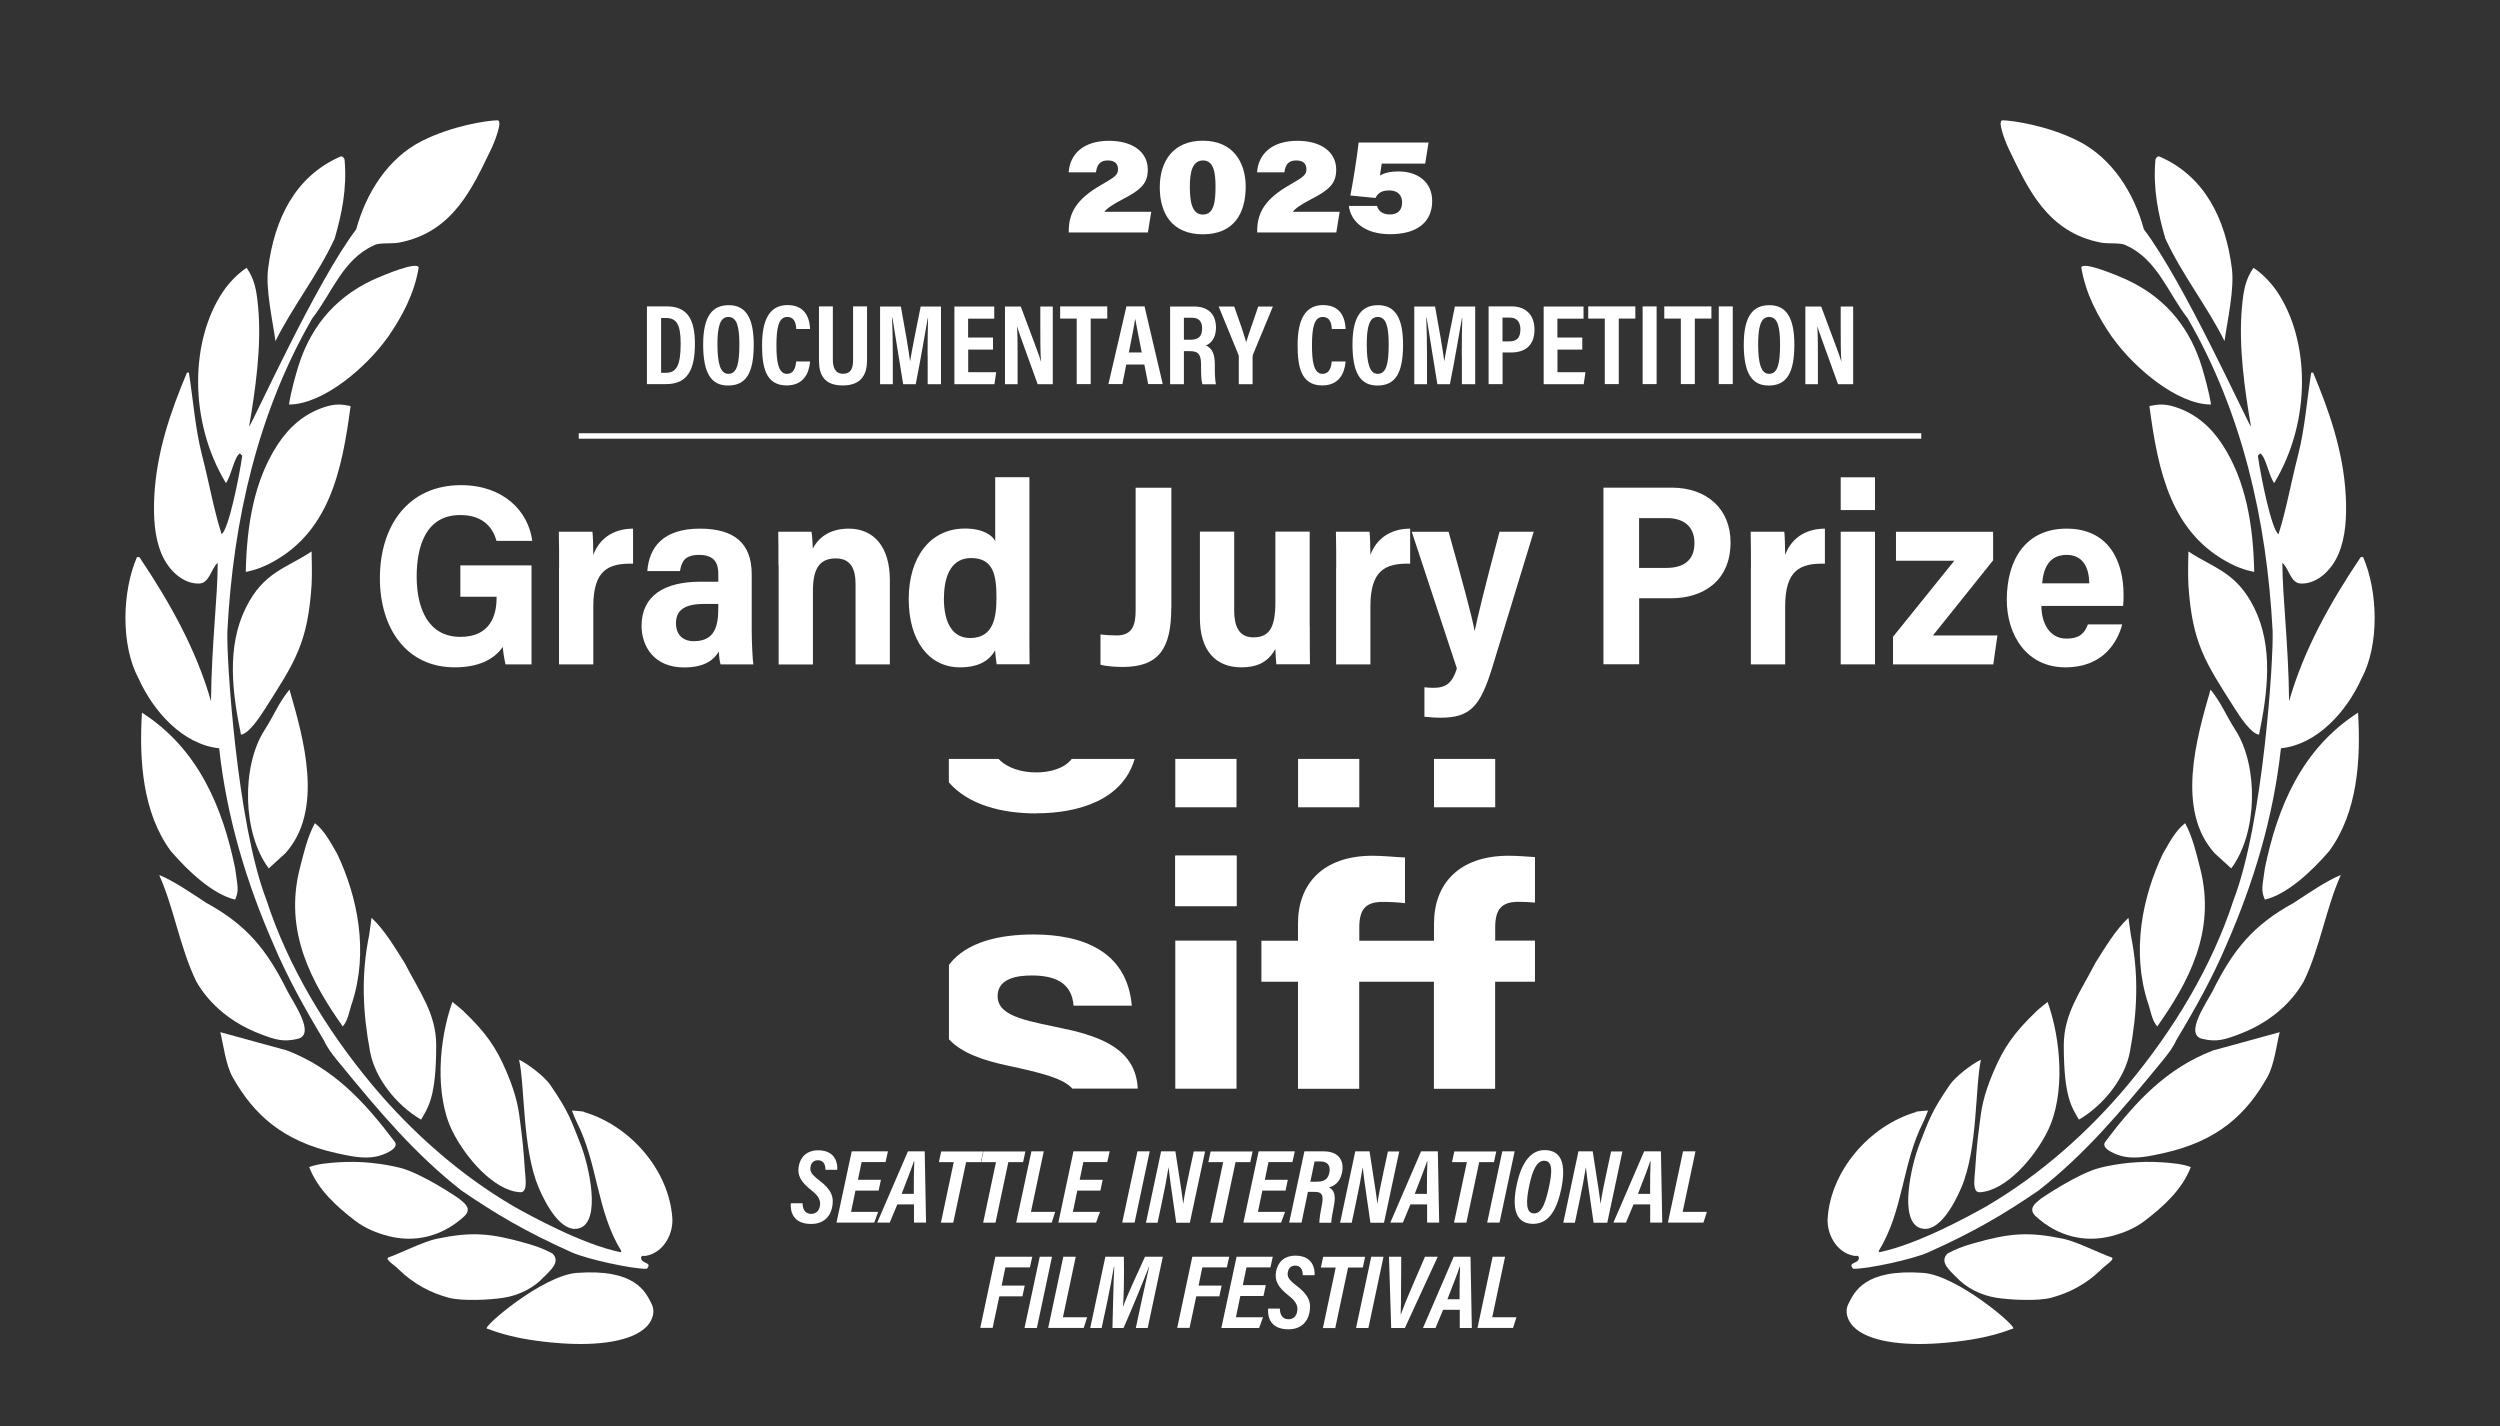 <?xml version="1.0" encoding="UTF-8"?>
<svg xmlns="http://www.w3.org/2000/svg" id="Short_Film_-_Documentary" data-name="Short Film - Documentary" viewBox="0 0 261 148.9">
  <rect x="0" y="0" width="261" height="148.9" fill="#333333" stroke="none"/>
  <defs>
    <style>
      .cls-1 {
        fill: #fff;
      }
    </style>
  </defs>
  <g>
    <path id="path13720" class="cls-1" d="M122.7,94.6h6.39v-5.27h-6.39v5.27Z"></path>
    <path id="path13722" class="cls-1" d="M122.7,84.28h6.39v-5.05h-6.39v5.05Z"></path>
    <path id="path13724" class="cls-1" d="M160.25,102.48v-4.28h-4.15v-1.39c0-1.94.72-2.66,2.43-2.66.59,0,1.16.03,1.72.08v-4.75c-.9-.06-1.84-.14-2.75-.14-5.22,0-7.79,2.97-7.79,7.07v1.8h-7.8v-1.39c0-1.94.72-2.66,2.43-2.66.81,0,1.58.04,2.34.13v-4.77c-1.08-.04-2.25-.18-3.38-.18-5.22,0-7.79,2.97-7.79,7.07v1.8h-3.82v4.28h3.82v11.18h6.39v-11.18h7.8v11.18h6.39v-11.18h4.15"></path>
    <path id="path13726" class="cls-1" d="M122.7,94.6h6.39v-5.27h-6.39v5.27Z"></path>
    <path id="path13728" class="cls-1" d="M135.52,84.28h6.39v-5.05h-6.39v5.05Z"></path>
    <path id="path13730" class="cls-1" d="M122.7,113.66h6.39v-15.46h-6.39v15.46Z"></path>
    <path id="path13732" class="cls-1" d="M149.71,84.28h6.39v-5.05h-6.39v5.05Z"></path>
    <path id="path13734" class="cls-1" d="M108.16,84.91c4.54,0,9.07-1.45,10.3-5.68h-6.57c-.79,1.04-2.36,1.41-3.68,1.41-1.55,0-3.04-.43-3.96-1.41h-5.19v2.45c2.05,2.36,5.55,3.24,9.1,3.24"></path>
    <path id="path13736" class="cls-1" d="M111.4,107.47c-3.65-.85-7.25-1.17-7.25-3.47,0-1.89,2.12-2.16,3.56-2.16,2.3,0,4.19.68,4.37,3.15h6.08c-.5-5.72-5.18-7.43-10.26-7.43-3.47,0-7,.74-8.83,3.17v7.77c1.4,1.51,3.74,2.23,6.09,2.74,3.49.75,5.85,1.33,6.79,2.41h6.83c-.19-4.05-3.73-5.35-7.36-6.19"></path>
  </g>
  <g>
    <g>
      <path class="cls-1" d="M60.99,116.07c-.2-.06-1.28-.13-1.28-.13,0,0,.35.91.5,1.2,2.23,4.39,2.06,9.28,4.67,13.49l-.1.1c-4.02-.84-9.33-3.76-11.19-4.81-5.57-3.26-10.65-7.75-14.8-12.74-4.72-5.68-8.73-12.29-10.99-19.27-3.06-7.93-4.18-25.28-4.06-28.04.6-11.59,3.21-22.88,8.88-32.66,2.01-2.56,3.16-6.12,6.37-7.57.55-.35,1.84-.16,2.66-.31,5.65-1.07,7.67-5.73,9.63-9.77.38-.79,1.25-3.02.65-3-1.03.02-4.67.54-7.87,2.15-3.6,1.81-5.87,5.52-6.87,9.23-4.16,5.47-10.63,19.81-11.19,20.62.65-3.76,1.33-8.42.95-12.49-.17-1.79-.35-2.86-1.2-4.11-1,.65-1.88,1.62-2.49,2.52-3.36,5.02-3.62,13.42.33,19.96.61-.92.85-2.71,1.45-3.11l.25.25c-.3,2.16-1.45,7.82-2.16,8.18-.85-2.71-1.2-4.96-2.06-8.33-.69-2.71-.9-5.67-1.35-8.53h-.2c-1.71,4.07-3.16,8.23-3.41,12.89-.1,2.16,0,4.22.75,6.02.72,1.72,2.25,3.18,3.96,3.11,1.05-.04,1.2-1.55,1.91-2.16,0,3.56-.65,8.56-.7,14.45-1.55-5.42-4.31-10.33-7.48-15.05h-.25c-1.55,3.56-1.71,9.18.15,12.64,1.55,3.46,4.62,6.92,8.43,7.32.8,7.28,2.86,14.05,5.67,20.47,1.46,3.46,3.31,6.77,5.27,10.03.3.7.81,1.37,1.45,2.16,4.37,5.33,7.98,9.63,12.89,13.5,3.5,2.39,6.62,4.27,11.54,6.47,1.61.72,6.42,1.76,7.83,1.71.65-.75-.65-.45-.6-1.2.1-.25.3-.1.5-.15,1.91-.35,2.88-2.36,2.76-3.96-.35-4.94-4.34-9.61-9.21-11.05Z"></path>
      <path class="cls-1" d="M34.93,24.93c.75-2.56,1.3-5.21,1.05-8.18,0-.2-.2-.5-.45-.4-4.72,2.06-6.89,6.53-7.54,11.7-.27,2.17.47,5.4.77,7.56,1.76-3.56,4.46-6.97,6.17-10.69Z"></path>
      <path class="cls-1" d="M40.45,35.27c1.56-2.26,2.81-4.62,3.26-7.33-.1-.7-3.58.73-4.82,1.3-4.31,2.01-6.65,5.39-7.78,9.12-.25.82-.76,2.62-.94,3.87,3.54,0,8.06-3.86,10.27-6.97Z"></path>
      <path class="cls-1" d="M36.59,42.39c-.86-.18-1.55-.27-2.71.11-2.07.67-3.65,2.03-4.86,3.86-2.5,3.79-3.26,8.48-3.36,13.34,0,0,1.06-.14,2.41-.82,6.28-3.18,7.63-9.67,8.53-16.49Z"></path>
      <path class="cls-1" d="M25.15,76.7c.85-.1,2.02-1.92,2.45-2.59,3.22-5.04,4.53-6.98,4.93-13.04.07-1,0-3.5,0-3.5-2.61,1.75-5.01,2.12-6.87,5.89-2.02,4.08-1.41,8.83-.5,13.25Z"></path>
      <path class="cls-1" d="M29.77,89.1c4.11-4.51,1.9-12.09.45-17.11-1.21,1.51-1.52,2.54-2.63,4.28-2.38,3.74-2.29,10.72.47,14.39l1.71-1.56Z"></path>
      <path class="cls-1" d="M24.55,93.91c.45-.97.22-1.51,0-3.26-1.3-6.32-3.81-12.45-9.73-16.25-.3,4.91.05,10.43,3.01,14.45,1.86,2.16,4.4,4.52,6.72,5.07Z"></path>
      <path class="cls-1" d="M36.74,104.75c1.77-5.4.6-11.13-1.56-15.65-.65-1.11-1.31-2.41-2.31-3.16-.8,1.51-1.14,3.05-1.57,4.72-1.69,6.63,1.27,11.94,4.48,16.5.55-.6.67-1.55.95-2.41Z"></path>
      <path class="cls-1" d="M31.07,108.46c1.96-.46-.51-3.87-1.09-5.04-2.13-4.28-4.22-6.85-8.44-9.16-1.71-1.13-3.52-2.35-4.92-2.91,1.55,3.46,2.16,7.58,3.86,11.09,1.45,2.56,3.86,4.39,6.47,5.42,1.77.7,2.63.95,4.11.6Z"></path>
      <path class="cls-1" d="M43.96,116.89c.75-1.3,1.58-2.35,1.58-7.77,0-3.32-1.78-5.62-3.29-8.58-1.05-1.66-2.11-3.46-3.46-4.72l-.25,1.81c-.85,4.11-.68,8.05.1,12.19.53,2.79,2.76,5.57,5.32,7.07Z"></path>
      <path class="cls-1" d="M48.43,105.6c-.28-.27-1.2-1-1.2-1-1.4,3.91-1.88,9.69,0,13.49,1.37,2.76,4.34,6.22,7.07,6.38.82.05.56-1.41.5-2.26-.16-2.39-.23-3-.48-4.98-.16-1.25-.31-2.69-1.44-5.34-1.09-2.57-2.19-4.12-4.45-6.28Z"></path>
      <path class="cls-1" d="M39.25,120.75c.77-.15,2.5-.83,1.96-1.55-3.23-4.28-6.43-7.67-11.24-9.53l-6.97-1.91c.3,1.16.55,3.38,1.28,4.68,2.18,3.87,5.18,6.71,10.91,7.96,1.25.27,2.73.62,4.06.35Z"></path>
      <path class="cls-1" d="M60.47,128.23c2.35-.69,1.01-6.59.13-8.8-1-2.54-1.24-3.38-3.17-6.19-.58-.84-2.26-2.14-3.24-2.61.63,2.82.32,9.31,2.06,13.39.77,1.8,2.38,4.75,4.21,4.21Z"></path>
      <path class="cls-1" d="M48.43,127.02c.9-.83.1-1.38-.5-1.88-.03-.03-3.86-2.64-6.16-3.22-1.85-.46-4.16-.73-6.38-.58-1.06.07-2.16.15-3.11.5.9,2.36,2.86,4.12,4.82,5.62,1.05.8,2.25,1.28,3.51,1.6,2.77.7,5.6,0,7.83-2.06Z"></path>
      <path class="cls-1" d="M56.83,133.28c.54-.6,1.76-1.51.85-2.41-.85-.45-1.44-.7-2.66-1.05-3.84-1.1-5.79-1.25-9.48-.48-1.35.29-3.88,1.56-4.97,1.93-.48.17.7.85,1.1,1.3,1.51,1.46,3.26,2.4,5.17,2.91,1.39.38,4.35.23,5.77,0,1.57-.25,3.15-1.02,4.21-2.21Z"></path>
      <path class="cls-1" d="M60.22,132.89c-3.58.26-9.94,5.71-9.38,5.82.38.07,2.43,1.15,7.76,1.53,3.76.27,7.42-.17,8.94-1.78.61-.65.88-1.57.5-2.31-.64-1.27-1.68-3.71-7.83-3.26Z"></path>
    </g>
    <g>
      <path class="cls-1" d="M200.01,116.07c.2-.06,1.28-.13,1.28-.13,0,0-.35.91-.5,1.2-2.23,4.39-2.06,9.28-4.67,13.49l.1.1c4.02-.84,9.33-3.76,11.19-4.81,5.57-3.26,10.65-7.75,14.8-12.74,4.72-5.68,8.73-12.29,10.99-19.27,3.06-7.93,4.18-25.28,4.06-28.04-.6-11.59-3.21-22.88-8.88-32.66-2.01-2.56-3.16-6.12-6.37-7.57-.55-.35-1.84-.16-2.66-.31-5.65-1.07-7.67-5.73-9.63-9.77-.38-.79-1.25-3.02-.64-3,1.03.02,4.67.54,7.87,2.15,3.6,1.81,5.87,5.52,6.87,9.23,4.16,5.47,10.63,19.81,11.19,20.62-.65-3.76-1.33-8.42-.95-12.49.17-1.79.35-2.86,1.2-4.11,1,.65,1.88,1.62,2.49,2.52,3.36,5.02,3.62,13.42-.33,19.96-.61-.92-.85-2.71-1.45-3.11l-.25.25c.3,2.16,1.45,7.82,2.16,8.18.85-2.71,1.2-4.96,2.06-8.33.69-2.71.9-5.67,1.35-8.53h.2c1.7,4.07,3.16,8.23,3.41,12.89.1,2.16,0,4.22-.75,6.02-.72,1.72-2.25,3.18-3.96,3.11-1.05-.04-1.2-1.55-1.91-2.16,0,3.56.65,8.56.7,14.45,1.55-5.42,4.31-10.33,7.48-15.05h.25c1.55,3.56,1.71,9.18-.15,12.64-1.55,3.46-4.62,6.92-8.43,7.32-.8,7.28-2.86,14.05-5.67,20.47-1.46,3.46-3.31,6.77-5.27,10.03-.3.7-.81,1.37-1.46,2.16-4.37,5.33-7.98,9.63-12.89,13.5-3.5,2.39-6.62,4.27-11.54,6.47-1.61.72-6.42,1.76-7.83,1.71-.65-.75.65-.45.6-1.2-.1-.25-.3-.1-.5-.15-1.91-.35-2.88-2.36-2.76-3.96.35-4.94,4.34-9.61,9.21-11.05Z"></path>
      <path class="cls-1" d="M226.07,24.93c-.75-2.56-1.3-5.21-1.05-8.18,0-.2.2-.5.45-.4,4.72,2.06,6.89,6.53,7.54,11.7.27,2.17-.47,5.4-.77,7.56-1.76-3.56-4.46-6.97-6.17-10.69Z"></path>
      <path class="cls-1" d="M220.55,35.27c-1.56-2.26-2.81-4.62-3.26-7.33.1-.7,3.58.73,4.82,1.3,4.31,2.01,6.65,5.39,7.78,9.12.25.82.75,2.62.94,3.87-3.54,0-8.06-3.86-10.27-6.97Z"></path>
      <path class="cls-1" d="M224.41,42.39c.86-.18,1.55-.27,2.71.11,2.07.67,3.66,2.03,4.86,3.86,2.5,3.79,3.26,8.48,3.36,13.34,0,0-1.06-.14-2.41-.82-6.28-3.18-7.63-9.67-8.53-16.49Z"></path>
      <path class="cls-1" d="M235.85,76.7c-.85-.1-2.02-1.92-2.45-2.59-3.22-5.04-4.53-6.98-4.93-13.04-.07-1,0-3.5,0-3.5,2.61,1.75,5.01,2.12,6.87,5.89,2.02,4.08,1.41,8.83.5,13.25Z"></path>
      <path class="cls-1" d="M231.23,89.1c-4.11-4.51-1.9-12.09-.45-17.11,1.2,1.51,1.52,2.54,2.63,4.28,2.38,3.74,2.29,10.72-.47,14.39l-1.71-1.56Z"></path>
      <path class="cls-1" d="M236.45,93.91c-.45-.97-.22-1.51,0-3.26,1.3-6.32,3.81-12.45,9.73-16.25.3,4.91-.05,10.43-3.01,14.45-1.86,2.16-4.4,4.52-6.72,5.07Z"></path>
      <path class="cls-1" d="M224.26,104.75c-1.77-5.4-.6-11.13,1.56-15.65.65-1.11,1.31-2.41,2.31-3.16.8,1.51,1.14,3.05,1.57,4.72,1.69,6.63-1.27,11.94-4.48,16.5-.55-.6-.67-1.55-.95-2.41Z"></path>
      <path class="cls-1" d="M229.93,108.46c-1.96-.46.51-3.87,1.09-5.04,2.13-4.28,4.22-6.85,8.44-9.16,1.72-1.13,3.52-2.35,4.92-2.91-1.55,3.46-2.16,7.58-3.86,11.09-1.45,2.56-3.86,4.39-6.47,5.42-1.77.7-2.63.95-4.11.6Z"></path>
      <path class="cls-1" d="M217.04,116.89c-.75-1.3-1.58-2.35-1.58-7.77,0-3.32,1.78-5.62,3.29-8.58,1.05-1.66,2.11-3.46,3.46-4.72l.25,1.81c.85,4.11.68,8.05-.1,12.19-.53,2.79-2.76,5.57-5.32,7.07Z"></path>
      <path class="cls-1" d="M212.57,105.6c.28-.27,1.2-1,1.2-1,1.4,3.91,1.88,9.69,0,13.49-1.36,2.76-4.34,6.22-7.07,6.38-.82.05-.56-1.41-.5-2.26.16-2.39.23-3,.48-4.98.16-1.25.31-2.69,1.44-5.34,1.09-2.57,2.19-4.12,4.45-6.28Z"></path>
      <path class="cls-1" d="M221.75,120.75c-.77-.15-2.5-.83-1.96-1.55,3.23-4.28,6.43-7.67,11.24-9.53l6.97-1.91c-.3,1.16-.55,3.38-1.28,4.68-2.18,3.87-5.18,6.71-10.91,7.96-1.25.27-2.73.62-4.06.35Z"></path>
      <path class="cls-1" d="M200.53,128.23c-2.35-.69-1-6.59-.13-8.8,1-2.54,1.24-3.38,3.17-6.19.58-.84,2.26-2.14,3.24-2.61-.62,2.82-.31,9.31-2.06,13.39-.77,1.8-2.39,4.75-4.21,4.21Z"></path>
      <path class="cls-1" d="M212.57,127.02c-.9-.83-.1-1.38.5-1.88.03-.03,3.86-2.64,6.16-3.22,1.85-.46,4.16-.73,6.38-.58,1.07.07,2.16.15,3.11.5-.9,2.36-2.86,4.12-4.82,5.62-1.05.8-2.25,1.28-3.51,1.6-2.77.7-5.6,0-7.83-2.06Z"></path>
      <path class="cls-1" d="M204.17,133.28c-.54-.6-1.76-1.51-.85-2.41.85-.45,1.44-.7,2.66-1.05,3.84-1.1,5.79-1.25,9.48-.48,1.35.29,3.88,1.56,4.97,1.93.48.17-.7.85-1.1,1.3-1.5,1.46-3.26,2.4-5.17,2.91-1.39.38-4.35.23-5.77,0-1.56-.25-3.15-1.02-4.21-2.21Z"></path>
      <path class="cls-1" d="M200.78,132.89c3.58.26,9.94,5.71,9.38,5.82-.38.07-2.43,1.15-7.76,1.53-3.76.27-7.42-.17-8.94-1.78-.61-.65-.88-1.57-.5-2.31.64-1.27,1.68-3.71,7.83-3.26Z"></path>
    </g>
  </g>
  <g>
    <path class="cls-1" d="M111.58,24.26v-.14c0-1.84.75-3.31,3.38-4.81,1.43-.83,1.76-1.04,1.76-1.64,0-.55-.3-.92-1.08-.92-.88,0-1.13.56-1.22,1.24h-2.85c.13-1.92,1.55-3.29,4.21-3.29,2.45,0,4.05,1.15,4.05,3.01,0,1.44-.71,2.1-2.6,3.08-.99.51-1.69.97-1.93,1.32h4.89l-.35,2.16h-8.25Z"></path>
    <path class="cls-1" d="M130.05,19.49c0,2.8-1.24,4.97-4.47,4.97s-4.5-2.19-4.5-4.9,1.38-4.87,4.5-4.87,4.47,2.22,4.47,4.8ZM124.22,19.53c0,1.51.22,2.87,1.36,2.87s1.32-1.28,1.32-2.9c0-1.37-.15-2.75-1.3-2.75s-1.38,1.28-1.38,2.78Z"></path>
    <path class="cls-1" d="M131.25,24.26v-.14c0-1.84.75-3.31,3.38-4.81,1.43-.83,1.76-1.04,1.76-1.64,0-.55-.3-.92-1.08-.92-.88,0-1.13.56-1.22,1.24h-2.85c.13-1.92,1.55-3.29,4.21-3.29,2.45,0,4.05,1.15,4.05,3.01,0,1.44-.71,2.1-2.6,3.08-.99.51-1.69.97-1.93,1.32h4.89l-.35,2.16h-8.25Z"></path>
    <path class="cls-1" d="M148.78,17.08h-4.53c-.04.29-.14.97-.18,1.24.44-.25,1.01-.42,1.96-.42,1.95,0,3.49,1.08,3.49,3.09,0,2.18-1.55,3.46-4.39,3.46-2.55,0-4.08-1.22-4.31-2.95h2.94c.14.52.56.89,1.36.89.75,0,1.26-.41,1.26-1.24,0-.75-.42-1.27-1.36-1.27-.88,0-1.22.38-1.42.79l-2.62-.26c.26-1.32.69-3.98.86-5.53h7.3l-.35,2.2Z"></path>
  </g>
  <g>
    <path class="cls-1" d="M83.79,125.62c0,.48.17,1.11.89,1.11.49,0,.82-.29.91-.79.11-.55-.05-1.02-.85-1.65-1.13-.89-1.52-1.56-1.35-2.54.17-.95.83-1.66,2.03-1.66,1.88,0,2.04,1.49,1.99,2.04h-1.23c0-.29-.06-1-.79-1-.45,0-.7.27-.77.69-.08.44.05.76.9,1.4,1.3.99,1.59,1.76,1.34,2.89-.2.92-.9,1.67-2.17,1.67-1.88,0-2.2-1.27-2.13-2.16h1.24Z"></path>
    <path class="cls-1" d="M91.71,124.3h-2.4l-.46,2.22h2.83l-.41,1.12h-3.94l1.59-7.44h3.78l-.25,1.12h-2.5l-.38,1.85h2.4l-.24,1.12Z"></path>
    <path class="cls-1" d="M93.68,125.74l-.79,1.9h-1.31l3.21-7.44h1.75l.14,7.44h-1.26v-1.9h-1.75ZM95.4,124.64c0-1.41.01-2.7.05-3.42h-.03c-.23.7-.72,1.96-1.29,3.42h1.28Z"></path>
    <path class="cls-1" d="M99.57,121.33h-1.55l.24-1.12h4.38l-.24,1.12h-1.54l-1.34,6.32h-1.29l1.34-6.32Z"></path>
    <path class="cls-1" d="M103.98,121.33h-1.55l.24-1.12h4.38l-.24,1.12h-1.54l-1.34,6.32h-1.29l1.34-6.32Z"></path>
    <path class="cls-1" d="M107.68,120.2h1.29l-1.34,6.32h2.53l-.36,1.12h-3.71l1.59-7.44Z"></path>
    <path class="cls-1" d="M114.87,124.3h-2.4l-.46,2.22h2.83l-.41,1.12h-3.94l1.58-7.44h3.78l-.25,1.12h-2.5l-.38,1.85h2.4l-.24,1.12Z"></path>
    <path class="cls-1" d="M120.03,120.2l-1.58,7.44h-1.29l1.59-7.44h1.29Z"></path>
    <path class="cls-1" d="M119.64,127.64l1.58-7.44h1.49c.6,3.82.78,5.04.81,5.46h.01c.13-.89.39-2.2.66-3.42l.44-2.03h1.18l-1.59,7.44h-1.42c-.58-3.89-.76-5.34-.8-5.77h-.01c-.14.92-.39,2.27-.68,3.6l-.46,2.17h-1.2Z"></path>
    <path class="cls-1" d="M127.7,121.33h-1.55l.24-1.12h4.38l-.24,1.12h-1.54l-1.34,6.32h-1.29l1.34-6.32Z"></path>
    <path class="cls-1" d="M134.19,124.3h-2.4l-.46,2.22h2.83l-.41,1.12h-3.94l1.59-7.44h3.78l-.25,1.12h-2.5l-.38,1.85h2.4l-.24,1.12Z"></path>
    <path class="cls-1" d="M136.55,124.42l-.67,3.22h-1.29l1.59-7.44h1.99c1.68,0,2.21,1.06,1.92,2.3-.24,1.03-.89,1.33-1.34,1.47.49.25.74.75.52,1.86-.18.93-.26,1.38-.29,1.82h-1.24c0-.33.08-.93.26-1.83.2-1.02.04-1.39-.74-1.39h-.7ZM136.79,123.37h.62c.73,0,1.21-.17,1.37-.92.15-.68-.12-1.19-.89-1.19h-.65l-.44,2.11Z"></path>
    <path class="cls-1" d="M139.91,127.64l1.58-7.44h1.49c.6,3.82.78,5.04.81,5.46h.01c.13-.89.39-2.2.66-3.42l.44-2.03h1.18l-1.59,7.44h-1.42c-.58-3.89-.76-5.34-.8-5.77h-.01c-.14.92-.39,2.27-.68,3.6l-.46,2.17h-1.2Z"></path>
    <path class="cls-1" d="M147.25,125.74l-.79,1.9h-1.31l3.21-7.44h1.75l.14,7.44h-1.26v-1.9s-1.75,0-1.75,0ZM148.97,124.64c0-1.41.01-2.7.05-3.42h-.03c-.23.7-.72,1.96-1.29,3.42h1.28Z"></path>
    <path class="cls-1" d="M153.14,121.33h-1.55l.24-1.12h4.38l-.24,1.12h-1.54l-1.34,6.32h-1.29l1.34-6.32Z"></path>
    <path class="cls-1" d="M158.13,120.2l-1.58,7.44h-1.29l1.58-7.44h1.29Z"></path>
    <path class="cls-1" d="M162.96,124.26c-.53,2.46-1.52,3.51-2.9,3.51-1.83,0-2.26-1.62-1.69-4.19.49-2.23,1.46-3.51,2.87-3.51,1.73,0,2.33,1.34,1.73,4.18ZM159.66,123.75c-.36,1.68-.38,2.93.49,2.93.68,0,1.1-.67,1.52-2.56.38-1.69.49-2.94-.47-2.94-.74,0-1.2.95-1.54,2.57Z"></path>
    <path class="cls-1" d="M163.21,127.64l1.58-7.44h1.49c.6,3.82.78,5.04.81,5.46h.01c.13-.89.39-2.2.66-3.42l.44-2.03h1.18l-1.58,7.44h-1.43c-.58-3.89-.76-5.34-.8-5.77h-.01c-.14.92-.39,2.27-.68,3.6l-.46,2.17h-1.2Z"></path>
    <path class="cls-1" d="M170.54,125.74l-.79,1.9h-1.31l3.21-7.44h1.75l.14,7.44h-1.26v-1.9s-1.75,0-1.75,0ZM172.27,124.64c0-1.41.01-2.7.05-3.42h-.03c-.23.7-.72,1.96-1.29,3.42h1.28Z"></path>
    <path class="cls-1" d="M175.72,120.2h1.29l-1.34,6.32h2.53l-.36,1.12h-3.71l1.58-7.44Z"></path>
    <path class="cls-1" d="M103.92,131.2h3.85l-.25,1.12h-2.56l-.39,1.9h2.41l-.24,1.12h-2.41l-.7,3.29h-1.29l1.58-7.44Z"></path>
    <path class="cls-1" d="M109.83,131.2l-1.58,7.44h-1.29l1.59-7.44h1.29Z"></path>
    <path class="cls-1" d="M111.02,131.2h1.29l-1.34,6.32h2.53l-.36,1.12h-3.71l1.58-7.44Z"></path>
    <path class="cls-1" d="M119.17,135.88c.27-1.27.61-2.76.8-3.61h-.03c-.54,1.4-1.71,4.25-2.64,6.37h-1.16c.05-1.85.11-5,.19-6.39h-.04c-.14.87-.44,2.46-.71,3.74l-.57,2.65h-1.19l1.58-7.44h1.93c.04,1.77,0,4.18-.09,5.22h.01c.35-1,1.51-3.54,2.29-5.22h1.86l-1.58,7.44h-1.24l.59-2.77Z"></path>
    <path class="cls-1" d="M124.48,131.2h3.85l-.25,1.12h-2.56l-.39,1.9h2.41l-.24,1.12h-2.41l-.7,3.29h-1.29l1.58-7.44Z"></path>
    <path class="cls-1" d="M131.89,135.3h-2.4l-.46,2.22h2.83l-.41,1.12h-3.94l1.59-7.44h3.78l-.25,1.12h-2.5l-.38,1.85h2.4l-.24,1.12Z"></path>
    <path class="cls-1" d="M133.62,136.62c0,.48.17,1.11.89,1.11.49,0,.82-.29.91-.79.11-.55-.05-1.02-.85-1.65-1.13-.89-1.52-1.56-1.35-2.54.17-.95.83-1.66,2.03-1.66,1.88,0,2.04,1.49,1.99,2.04h-1.23c0-.29-.06-1-.79-1-.45,0-.7.27-.77.69-.08.44.05.76.9,1.4,1.3.99,1.59,1.76,1.34,2.89-.2.92-.9,1.67-2.17,1.67-1.88,0-2.2-1.27-2.13-2.16h1.24Z"></path>
    <path class="cls-1" d="M139.45,132.33h-1.55l.24-1.12h4.38l-.24,1.12h-1.54l-1.34,6.32h-1.29l1.34-6.32Z"></path>
    <path class="cls-1" d="M144.44,131.2l-1.58,7.44h-1.29l1.59-7.44h1.29Z"></path>
    <path class="cls-1" d="M145.24,138.64l-.23-7.44h1.28l-.02,3.22c0,.99,0,2.05-.04,2.8h.02c.24-.68.71-1.83,1.13-2.8l1.39-3.22h1.33l-3.43,7.44h-1.43Z"></path>
    <path class="cls-1" d="M150.66,136.74l-.79,1.9h-1.31l3.21-7.44h1.75l.14,7.44h-1.26v-1.9s-1.75,0-1.75,0ZM152.38,135.64c0-1.41.01-2.7.05-3.42h-.03c-.23.7-.72,1.96-1.29,3.42h1.28Z"></path>
    <path class="cls-1" d="M155.84,131.2h1.29l-1.34,6.32h2.53l-.36,1.12h-3.71l1.58-7.44Z"></path>
  </g>
  <rect class="cls-1" x="60.42" y="45.23" width="140.16" height=".57"></rect>
  <g>
    <path class="cls-1" d="M67.54,31.99h2.11c2.09,0,2.9,1.34,2.9,3.89,0,2.74-.78,4.22-3.01,4.22h-2v-8.11ZM69.01,38.92h.52c1.13,0,1.53-.85,1.53-3.03,0-1.87-.35-2.69-1.51-2.69h-.53v5.72Z"></path>
    <path class="cls-1" d="M78.69,35.99c0,2.97-.81,4.26-2.68,4.26-1.75,0-2.6-1.27-2.6-4.28s.99-4.11,2.67-4.11c1.77,0,2.61,1.31,2.61,4.12ZM74.9,35.96c0,1.92.29,3.07,1.14,3.07.9,0,1.15-1.06,1.15-3.07,0-1.89-.27-2.87-1.15-2.87s-1.14,1.06-1.14,2.87Z"></path>
    <path class="cls-1" d="M84.57,37.74c-.04.41-.19,2.5-2.44,2.5s-2.57-2.03-2.57-4.21c0-2.63.77-4.18,2.66-4.18,2.15,0,2.32,1.85,2.35,2.5h-1.44c-.02-.28-.04-1.26-.94-1.26s-1.13,1.12-1.13,2.97c0,1.53.15,2.97,1.09,2.97.87,0,.93-.98.97-1.29h1.45Z"></path>
    <path class="cls-1" d="M86.95,31.99v5.58c0,.66.17,1.45,1.06,1.45s1.05-.66,1.05-1.44v-5.59h1.46v5.61c0,1.46-.57,2.64-2.53,2.64s-2.49-1.11-2.49-2.64v-5.61h1.46Z"></path>
    <path class="cls-1" d="M96.84,37.09c0-1.39.02-2.97.05-3.89h-.03c-.28,1.54-.73,4.28-1.26,6.91h-1.31c-.39-2.45-.86-5.36-1.12-6.93h-.04c.05.95.08,2.65.08,4.05v2.88h-1.33v-8.11h2.17c.42,2.24.8,4.51.96,5.69h.01c.17-1.1.67-3.55,1.1-5.69h2.12v8.11h-1.39v-3.02Z"></path>
    <path class="cls-1" d="M103.68,36.5h-2.6v2.36h2.92l-.18,1.25h-4.18v-8.11h4.16v1.27h-2.73v1.97h2.6v1.26Z"></path>
    <path class="cls-1" d="M104.92,40.11v-8.11h1.65c1.68,4.48,2,5.34,2.1,5.74h.01c-.07-.97-.07-2.17-.07-3.5v-2.24h1.3v8.11h-1.58c-1.73-4.78-2.04-5.64-2.14-6.02h-.01c.06,1,.06,2.2.06,3.65v2.37h-1.31Z"></path>
    <path class="cls-1" d="M112.41,33.26h-1.73v-1.27h4.92v1.27h-1.73v6.84h-1.46v-6.84Z"></path>
    <path class="cls-1" d="M117.58,38.06l-.4,2.04h-1.46l1.88-8.11h1.89l1.9,8.11h-1.52l-.4-2.04h-1.88ZM119.2,36.8c-.3-1.55-.54-2.69-.67-3.46h-.03c-.1.75-.36,1.97-.65,3.46h1.36Z"></path>
    <path class="cls-1" d="M123.6,36.65v3.46h-1.44v-8.11h2.48c1.47,0,2.31.77,2.31,2.22,0,1.17-.63,1.68-1.05,1.85.63.29.93.83.93,2.03v.32c0,.92.04,1.27.11,1.7h-1.41c-.12-.37-.14-1.01-.14-1.71v-.3c0-1.08-.25-1.45-1.17-1.45h-.62ZM123.6,35.47h.68c.88,0,1.22-.38,1.22-1.2,0-.7-.33-1.1-1.08-1.1h-.82v2.3Z"></path>
    <path class="cls-1" d="M129.33,40.11v-2.87c0-.09-.01-.17-.06-.26l-2.04-4.98h1.62c.46,1.27,1.01,2.84,1.25,3.73.3-1,.86-2.52,1.26-3.73h1.53l-2.07,5c-.02.06-.05.15-.05.27v2.84h-1.46Z"></path>
    <path class="cls-1" d="M140.48,37.74c-.04.41-.19,2.5-2.44,2.5s-2.57-2.03-2.57-4.21c0-2.63.77-4.18,2.66-4.18,2.15,0,2.32,1.85,2.35,2.5h-1.44c-.02-.28-.04-1.26-.94-1.26s-1.13,1.12-1.13,2.97c0,1.53.15,2.97,1.09,2.97.87,0,.94-.98.97-1.29h1.45Z"></path>
    <path class="cls-1" d="M146.48,35.99c0,2.97-.81,4.26-2.68,4.26-1.75,0-2.6-1.27-2.6-4.28s.99-4.11,2.67-4.11c1.77,0,2.61,1.31,2.61,4.12ZM142.69,35.96c0,1.92.29,3.07,1.14,3.07.9,0,1.15-1.06,1.15-3.07,0-1.89-.27-2.87-1.15-2.87s-1.14,1.06-1.14,2.87Z"></path>
    <path class="cls-1" d="M152.61,37.09c0-1.39.02-2.97.05-3.89h-.03c-.28,1.54-.73,4.28-1.26,6.91h-1.31c-.39-2.45-.86-5.36-1.12-6.93h-.04c.05.95.08,2.65.08,4.05v2.88h-1.33v-8.11h2.17c.42,2.24.8,4.51.96,5.69h.01c.17-1.1.67-3.55,1.1-5.69h2.12v8.11h-1.39v-3.02Z"></path>
    <path class="cls-1" d="M155.41,31.99h2.44c1.34,0,2.35.8,2.35,2.41s-.91,2.4-2.46,2.4h-.87v3.3h-1.46v-8.11ZM156.86,35.64h.71c.81,0,1.16-.4,1.16-1.26,0-.81-.42-1.22-1.08-1.22h-.79v2.47Z"></path>
    <path class="cls-1" d="M165.2,36.5h-2.6v2.36h2.92l-.18,1.25h-4.18v-8.11h4.16v1.27h-2.73v1.97h2.6v1.26Z"></path>
    <path class="cls-1" d="M167.54,33.26h-1.73v-1.27h4.92v1.27h-1.73v6.84h-1.46v-6.84Z"></path>
    <path class="cls-1" d="M172.95,31.99v8.11h-1.46v-8.11h1.46Z"></path>
    <path class="cls-1" d="M175.48,33.26h-1.73v-1.27h4.92v1.27h-1.73v6.84h-1.46v-6.84Z"></path>
    <path class="cls-1" d="M180.9,31.99v8.11h-1.46v-8.11h1.46Z"></path>
    <path class="cls-1" d="M187.33,35.99c0,2.97-.81,4.26-2.68,4.26-1.75,0-2.6-1.27-2.6-4.28s.99-4.11,2.67-4.11c1.77,0,2.61,1.31,2.61,4.12ZM183.55,35.96c0,1.92.29,3.07,1.14,3.07.9,0,1.15-1.06,1.15-3.07,0-1.89-.27-2.87-1.15-2.87s-1.14,1.06-1.14,2.87Z"></path>
    <path class="cls-1" d="M188.48,40.11v-8.11h1.65c1.68,4.48,2,5.34,2.1,5.74h.01c-.07-.97-.07-2.17-.07-3.5v-2.24h1.3v8.11h-1.58c-1.73-4.78-2.04-5.64-2.15-6.02h-.01c.06,1,.06,2.2.06,3.65v2.37h-1.31Z"></path>
  </g>
  <g>
    <path class="cls-1" d="M55.51,69.36h-2.73c-.14-.57-.24-1.2-.29-1.82-.96,1.38-2.64,2.13-5.03,2.13-5,0-7.8-4.05-7.8-9.3,0-5.54,3.01-9.72,8.45-9.72,4.43,0,7.04,2.68,7.46,5.82h-3.73c-.35-1.23-1.26-2.7-3.79-2.7-3.54,0-4.55,3.17-4.55,6.42s1.15,6.3,4.57,6.3c3.19,0,3.77-2.37,3.77-4.02v-.17h-3.78v-3.27h7.43v10.32Z"></path>
    <path class="cls-1" d="M58.37,59.27c0-1.38,0-2.6-.03-3.76h3.51c.05.31.09,1.68.09,2.43.57-1.58,1.95-2.74,4.15-2.75v3.66c-2.6-.07-4.15.68-4.15,4.47v6.04h-3.58v-10.09Z"></path>
    <path class="cls-1" d="M78.48,65.78c0,1.32.1,3.24.17,3.58h-3.42c-.1-.27-.18-1-.18-1.35-.47.78-1.35,1.67-3.64,1.67-3.12,0-4.43-2.2-4.43-4.34,0-3.15,2.37-4.61,6.16-4.61h1.85v-.85c0-.98-.33-1.95-1.99-1.95-1.51,0-1.84.69-2.01,1.69h-3.41c.19-2.46,1.62-4.45,5.55-4.43,3.47.02,5.35,1.47,5.35,4.77v5.82ZM74.99,63.05h-1.46c-2.16,0-2.96.71-2.96,2.04,0,1,.57,1.85,1.86,1.85,2.28,0,2.56-1.69,2.56-3.52v-.36Z"></path>
    <path class="cls-1" d="M81.27,59c0-1.18,0-2.46-.02-3.49h3.47c.07.36.12,1.32.14,1.76.44-.87,1.49-2.08,3.75-2.08,2.6,0,4.29,1.88,4.29,5.36v8.81h-3.58v-8.38c0-1.56-.48-2.68-2.06-2.68s-2.39.91-2.39,3.35v7.72h-3.58v-10.36Z"></path>
    <path class="cls-1" d="M107.47,49.83v15.72c0,1.26,0,2.54.02,3.8h-3.44c-.07-.42-.14-1.13-.16-1.45-.62,1.09-1.74,1.77-3.67,1.77-3.27,0-5.35-2.81-5.35-7.13s2.21-7.36,5.88-7.36c1.86,0,2.86.7,3.15,1.32v-6.68h3.58ZM98.54,62.45c0,2.7.98,4.16,2.74,4.16,2.46,0,2.75-2.2,2.75-4.19,0-2.37-.31-4.16-2.65-4.16-1.88,0-2.83,1.57-2.83,4.19Z"></path>
    <path class="cls-1" d="M122.28,63.45c0,4.24-1.28,6.18-5.06,6.18-.64,0-1.73-.06-2.33-.23v-3.17c.31.06,1.17.11,1.7.11,1.71,0,1.97-1.22,1.97-2.63v-12.79h3.73v12.53Z"></path>
    <path class="cls-1" d="M136.74,65.33c0,1.33,0,2.79.02,4.02h-3.51c-.05-.37-.08-1.11-.1-1.6-.77,1.39-1.91,1.92-3.56,1.92-2.64,0-4.32-1.71-4.32-5.15v-9.02h3.58v8.25c0,1.53.44,2.79,1.99,2.79,1.63,0,2.31-.93,2.31-3.67v-7.37h3.58v9.82Z"></path>
    <path class="cls-1" d="M139.5,59.27c0-1.38,0-2.6-.03-3.76h3.51c.05.31.09,1.68.09,2.43.57-1.58,1.95-2.74,4.15-2.75v3.66c-2.6-.07-4.15.68-4.15,4.47v6.04h-3.58v-10.09Z"></path>
    <path class="cls-1" d="M151.23,55.51c1.34,4.78,2.5,9.04,2.71,10.32h.03c.28-1.4,1.04-4.5,2.58-10.32h3.57l-4.35,14.25c-1.24,3.98-2.27,5.17-5.38,5.17-.32,0-1.06-.03-1.68-.1v-3.08c.24.03.64.06.93.06,1.32,0,1.98-.49,2.46-2.02l-4.71-14.27h3.84Z"></path>
    <path class="cls-1" d="M167.39,50.91h7.13c3.66,0,6.15,2.21,6.15,5.71,0,4.01-2.83,5.84-6.23,5.84h-3.31v6.89h-3.73v-18.44ZM171.12,59.29h2.84c1.72,0,2.94-.71,2.94-2.59s-1.29-2.61-2.86-2.61h-2.92v5.21Z"></path>
    <path class="cls-1" d="M182.8,59.27c0-1.38,0-2.6-.03-3.76h3.51c.05.31.09,1.68.09,2.43.57-1.58,1.95-2.74,4.15-2.75v3.66c-2.6-.07-4.15.68-4.15,4.47v6.04h-3.58v-10.09Z"></path>
    <path class="cls-1" d="M192.17,49.83h3.58v3.42h-3.58v-3.42ZM192.17,55.51h3.58v13.85h-3.58v-13.85Z"></path>
    <path class="cls-1" d="M197.63,66.48l6.4-7.94h-6.09v-3.02h10.14v2.98l-6.28,7.84h6.73l-.43,3.02h-10.47v-2.88Z"></path>
    <path class="cls-1" d="M213.12,63.25c0,1.73.81,3.42,2.6,3.42,1.49,0,1.92-.64,2.26-1.48h3.58c-.46,1.7-1.87,4.48-5.94,4.48s-6.11-3.41-6.11-7.04c0-4.34,2.08-7.44,6.24-7.44,4.44,0,5.95,3.44,5.95,6.9,0,.47,0,.77-.05,1.17h-8.54ZM218.12,60.9c-.02-1.61-.63-2.97-2.37-2.97s-2.41,1.27-2.55,2.97h4.92Z"></path>
  </g>
</svg>
